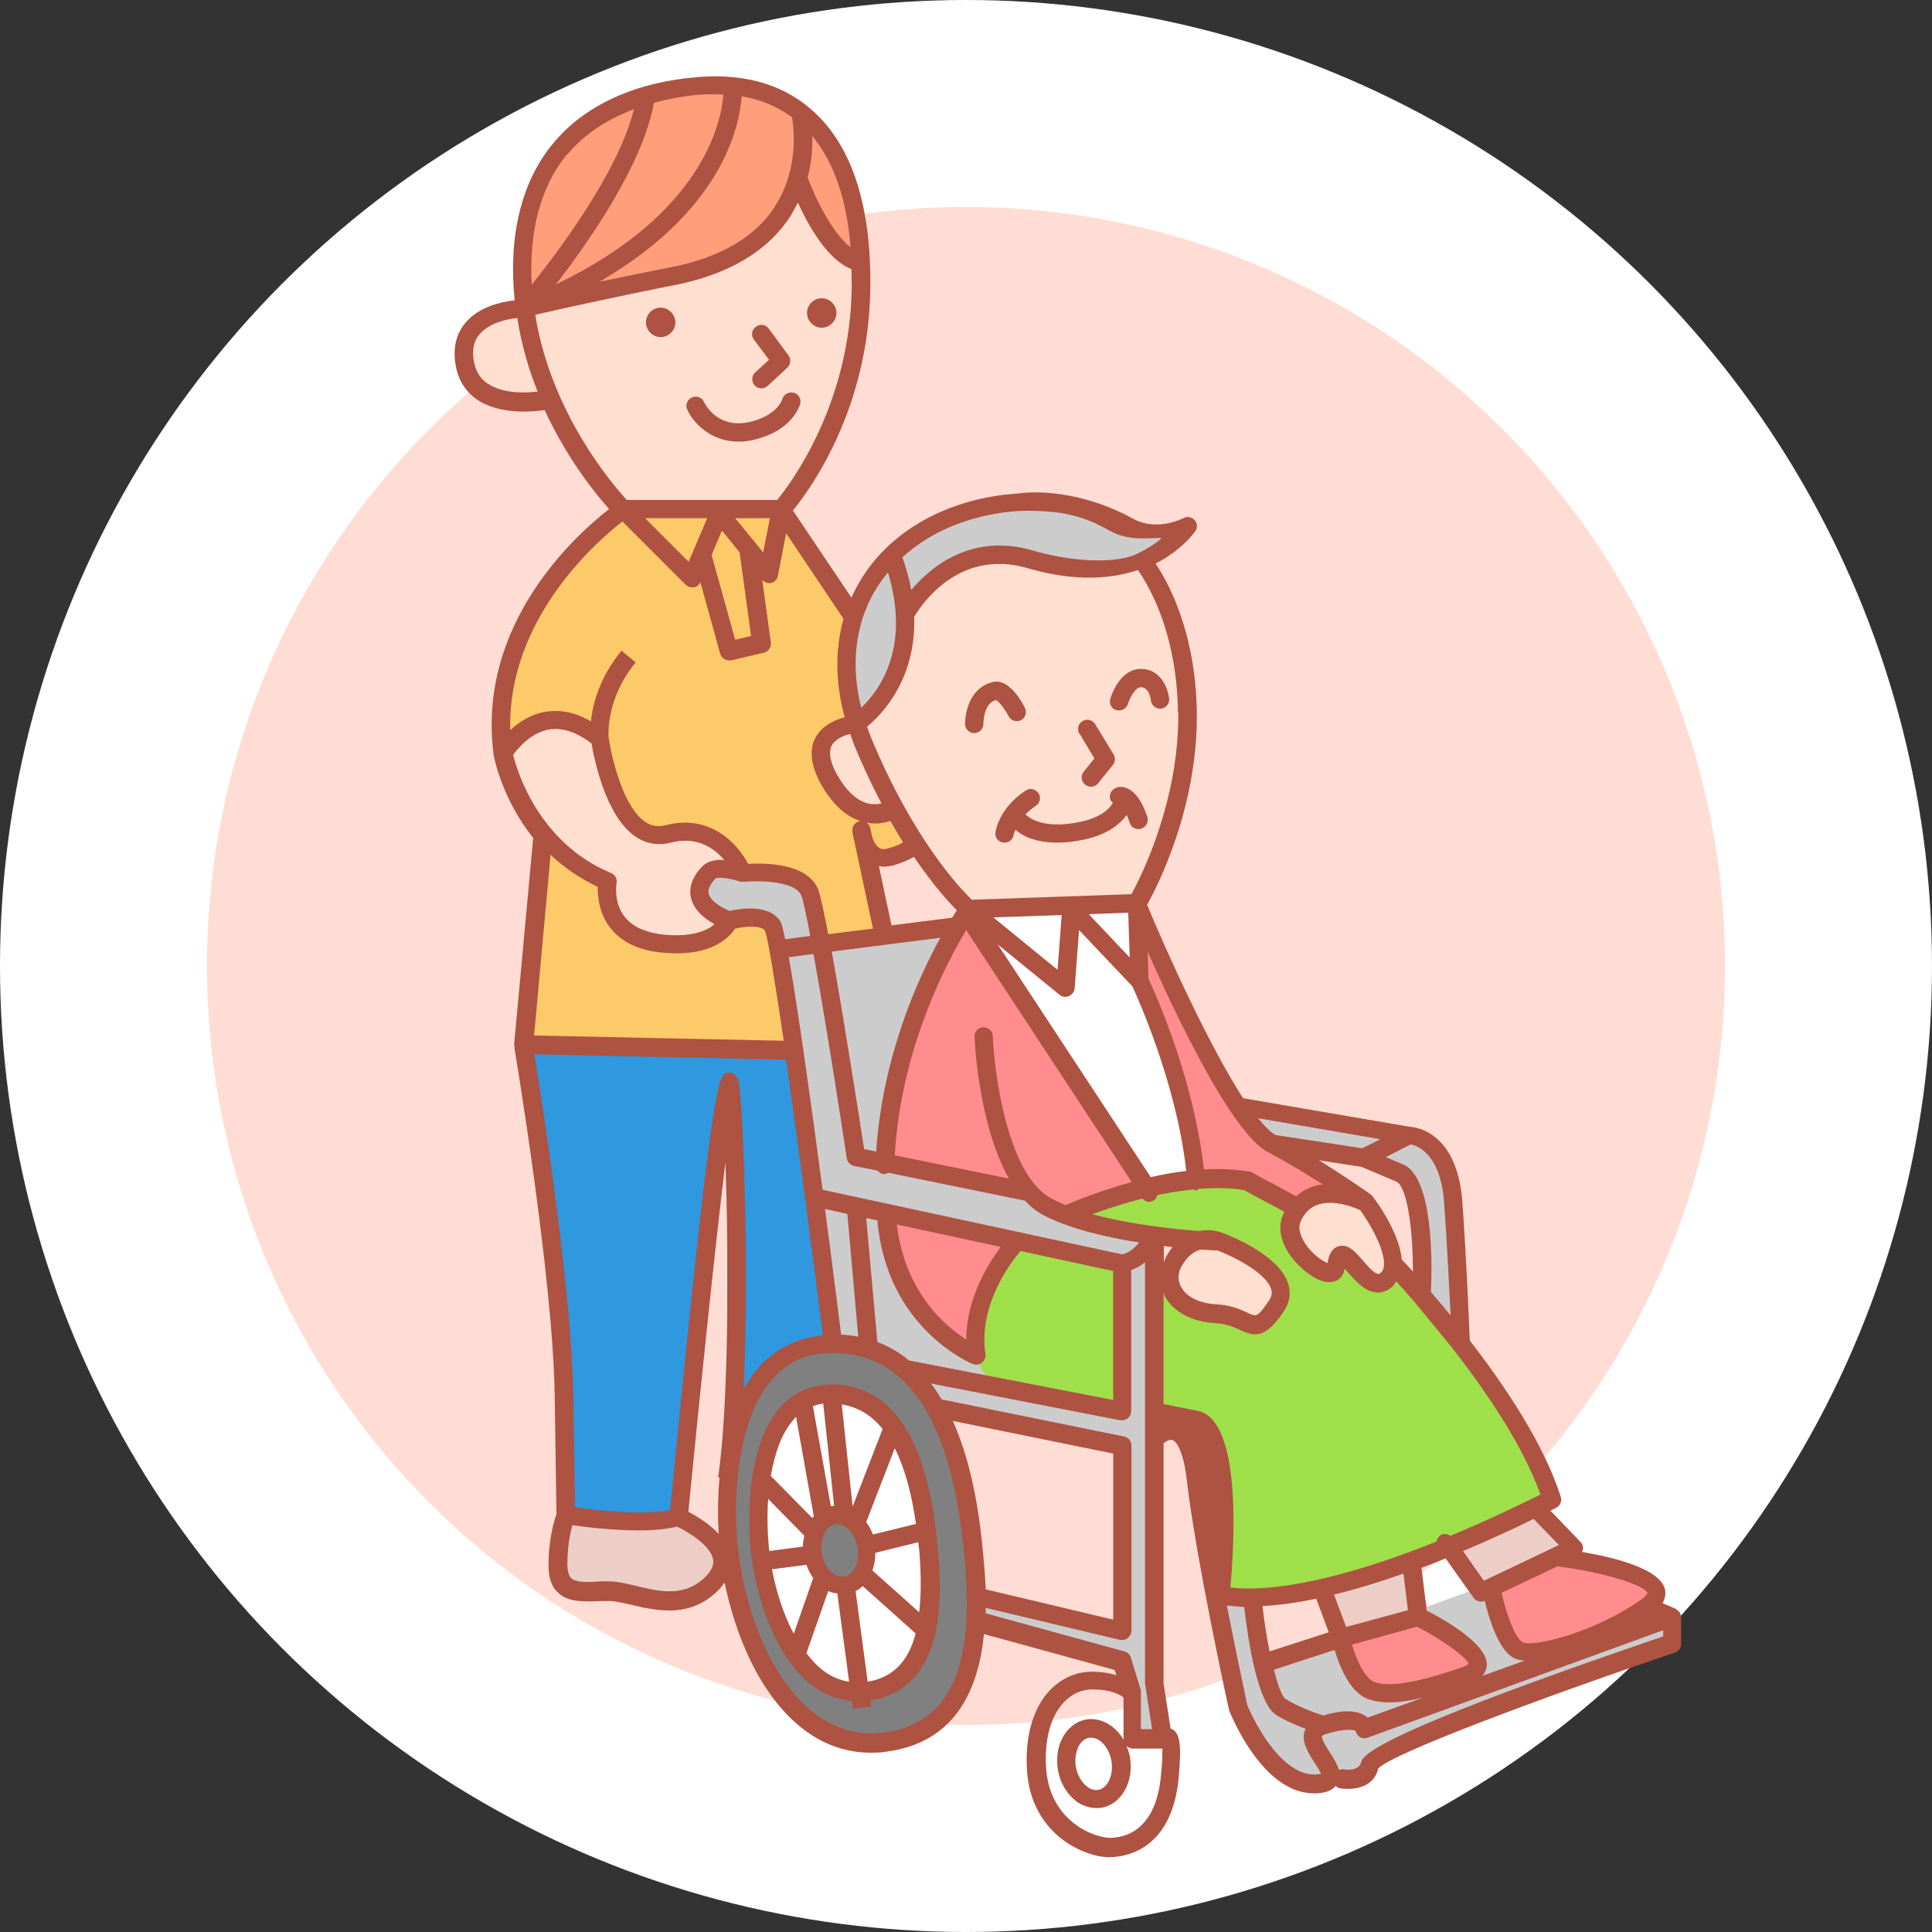 <?xml version="1.0" encoding="UTF-8"?><svg id="_レイヤー_2" xmlns="http://www.w3.org/2000/svg" viewBox="0 0 65.62 65.62"><rect x="0" y="0" width="65.62" height="65.62" fill="#333333" stroke="none"/><defs><style>.cls-1{fill:#eccec7;}.cls-2{fill:#ffdfcf;}.cls-3{fill:#fdca6a;}.cls-4{fill:#fff;}.cls-5{fill:#ffddd4;}.cls-6{fill:#ff9e7b;}.cls-7{fill:#ff8c8e;}.cls-8{fill:#9fdf4a;}.cls-9{fill:#ae5242;}.cls-10{fill:#ccc;}.cls-11{fill:gray;}.cls-12{fill:#2f98df;}</style></defs><g id="_レイヤー_1-2"><circle class="cls-4" cx="32.81" cy="32.81" r="32.81"/><circle class="cls-5" cx="32.81" cy="32.81" r="25.78"/><polygon class="cls-4" points="32.96 31.19 38.73 30.68 38.71 33.15 39.81 35.86 40.62 39.87 39.47 40.36 39.01 40.36 32.96 31.19"/><path class="cls-11" d="m33.02,51.8c-.95-3.77-2.01-6.2-5.01-6.2-2.22,0-3.35,2.89-3.35,6.78s2.76,6.73,4.98,6.73,4.73-1.96,3.38-7.32Z"/><path class="cls-4" d="m31.44,51.8c-.63-2.51-1.44-4.46-3.43-4.46-1.47,0-2.4,2.45-2.4,5.03s2.06,5.02,3.54,5.02,3.18-2.03,2.29-5.59Z"/><ellipse class="cls-11" cx="28.45" cy="52.66" rx=".84" ry="1.04"/><polygon class="cls-10" points="41.5 54.17 42.56 54.32 42.87 56.57 45.44 55.66 53.47 52.77 56.06 53.7 56.18 54.77 56.85 55.37 56.85 55.82 46.73 59.63 46.21 60.27 44.44 60.54 42.87 59.63 42.03 57.74 41.5 54.17"/><polygon class="cls-7" points="45.44 55.66 48.16 55 49.74 55.82 50.18 56.58 49.48 57.04 47.02 57.53 46.32 57.38 45.44 55.66"/><polygon class="cls-1" points="19.26 51.56 23.04 51.56 24.22 52.31 24.66 53.07 23.72 54.05 21.9 54.32 18.9 53.69 19.26 51.56"/><polygon class="cls-7" points="50.68 53.94 53.14 52.88 55.61 53.56 56.32 54.26 54.71 55.32 52.18 56.1 51.3 55.82 50.68 53.94"/><polygon class="cls-10" points="42.11 37.52 43.34 39.02 46.21 39.43 47.81 40.21 48.17 43.59 49.52 45.41 49.41 41.21 48.83 39.13 46.53 38.27 42.11 37.52"/><rect class="cls-1" x="45.12" y="53.52" width="3.23" height="1.7" transform="translate(-14.01 16.28) rotate(-17.23)"/><rect class="cls-1" x="49.69" y="51.69" width="3.23" height="1.7" transform="translate(-18.63 30.15) rotate(-27.93)"/><polygon class="cls-10" points="33.05 30.87 39.14 42.33 39.26 57.74 39.66 59.12 38.48 59.01 38.37 56.68 33.18 55.21 33.18 54.17 38.07 55.37 38.07 49.19 31.73 47.7 29.75 45.95 28.25 45.51 26.42 32.2 24.91 33.52 22.36 29.63 26.11 27.94 28.25 29.56 30.16 31.86 32.49 31.58 33.05 30.87"/><polygon class="cls-7" points="38.68 31.09 38.68 33.07 40.49 38.7 40.49 40.08 42.39 40.12 43.9 41.04 45.53 40.35 42.38 38.17 38.68 31.09"/><polygon class="cls-7" points="36.05 41.31 38.98 40.35 33.18 31.33 32.49 31.45 30.68 35.67 30.09 39.43 34.65 40.35 36.05 41.31"/><polygon class="cls-7" points="34.41 42.18 33.18 44.69 33.03 45.79 31.81 45.24 30.38 42.89 30.09 41.21 34.41 42.18"/><polygon class="cls-8" points="40.61 42.07 36.62 41.38 37.19 40.86 40.8 40.01 42.39 40.12 43.9 41.04 48.17 43.59 51.78 48.99 52.73 50.83 49.07 52.66 44 54.17 41.5 54.17 41.45 52.13 41.08 48.49 39.14 47.97 39.14 43.56 39.52 43.28 40.61 42.07"/><path class="cls-8" d="m33.18,45.95v-1.92l1.22-1.85,3.51.71.15,4.97-4.09-.7s-.79-.52-.79-1.21Z"/><polygon class="cls-12" points="23.04 51.56 19.26 51.56 18.91 43.59 17.9 35.5 27 35.81 28.25 45.51 26.6 46.15 24.7 49.19 24.7 37.81 23.04 51.56"/><polygon class="cls-3" points="27 35.81 17.9 35.5 18.47 28.39 20.63 29.93 20.91 31.29 22.95 32.2 24.42 31.72 25.22 31.15 26.27 31.32 27 35.81"/><polygon class="cls-3" points="20.4 25.06 18.9 24.45 17.05 25.51 17.16 22.72 18.94 19.16 21.21 17.36 26.53 17.61 28.93 20.73 29.07 24.47 28.02 25.22 28.19 26.71 29.45 27.59 30.57 27.59 31.16 28.75 30.1 29.11 29.54 29.11 29.94 31.72 27.94 32.02 27.1 29.83 25.11 29.41 19.84 29.17 20.4 25.06"/><polygon class="cls-2" points="30.57 27.59 28.98 27.59 27.81 25.58 28.38 24.76 29.37 24.34 29.75 20.79 32.16 18.35 37.35 18.19 39.23 19.45 40.27 23.27 40.1 26.74 38.7 30.58 33.05 30.87 30.57 27.59"/><polygon class="cls-10" points="29.07 24.47 30.21 23.54 30.9 20.58 32.32 19.45 33.39 18.88 37.43 19.34 39.53 18.88 40.02 17.91 38.7 18.03 35.99 16.99 32.41 17.36 30.44 18.77 28.93 21.1 29.07 24.47"/><polygon class="cls-2" points="42.49 44.95 40.38 44.38 39.83 43.68 40.27 42.18 41.4 42.18 43.35 43.24 43.49 44.29 42.49 44.95"/><polygon class="cls-2" points="45.28 43.2 43.94 42.33 43.8 41.6 44.54 40.65 46 40.65 47.25 42.18 47.25 43.09 46.87 43.57 45.75 42.88 45.28 43.2"/><polygon class="cls-2" points="24.58 31.62 23.66 32.2 21.35 31.62 20.49 29.97 18.12 28.11 17.05 25.51 18.12 24.57 19.22 24.57 20.4 25.06 21.8 28.27 23.09 28.39 24.06 28.39 25.41 29.33 24.58 29.52 23.88 29.93 23.93 30.87 25.01 31.3 24.58 31.62"/><polygon class="cls-2" points="26.53 17.61 28.42 14.48 29.25 11.14 29.25 8.88 28.27 8.31 26.96 6.56 23.01 6.73 17.59 10.26 16.14 11.04 15.69 12.35 16.52 13.57 18.23 13.52 19.03 14.16 21.21 17.36 26.53 17.61"/><polygon class="cls-6" points="17.59 10.26 22.95 9.39 25.07 8.62 26.96 6.56 27.41 6.83 28.92 8.88 29.25 8.88 29.06 6.65 28.04 4.54 26.17 3.19 22.44 2.89 19.03 4.98 17.9 7.24 17.59 10.26"/><g><path class="cls-9" d="m25.63,13.09c.06.07.15.1.23.1.08,0,.15-.03.21-.08l.67-.62c.12-.11.13-.29.04-.42l-.67-.91c-.1-.14-.3-.17-.44-.06-.14.1-.17.3-.06.44l.51.68-.47.43c-.13.12-.13.31-.02.44Z"/><path class="cls-9" d="m22.44,10.45c-.28,0-.5.23-.5.5s.23.5.5.5.5-.23.5-.5-.23-.5-.5-.5Z"/><path class="cls-9" d="m27.91,10.13c-.28,0-.5.23-.5.5s.23.5.5.5.5-.23.5-.5-.23-.5-.5-.5Z"/><path class="cls-9" d="m26.95,13.34c-.17-.04-.33.05-.38.22,0,.02-.17.53-1.05.76-1.13.28-1.56-.57-1.61-.67-.07-.16-.26-.22-.41-.15-.16.07-.23.26-.16.41.19.42.77,1.09,1.75,1.09.18,0,.38-.02.58-.08,1.27-.32,1.5-1.17,1.51-1.21.04-.16-.06-.33-.22-.37Z"/><path class="cls-9" d="m36.67,24.92l.5.84-.36.45c-.11.13-.09.33.05.44.06.05.13.07.2.07.09,0,.18-.04.24-.12l.5-.62c.08-.1.09-.24.02-.36l-.62-1.02c-.09-.15-.28-.2-.43-.11-.15.09-.2.28-.11.43Z"/><path class="cls-9" d="m34.26,24.33c.08.15.27.21.42.13.15-.08.21-.27.13-.42-.15-.3-.57-.98-1.06-.88-.77.16-.97.97-.97,1.43,0,.17.14.31.31.31h0c.17,0,.31-.14.31-.31,0,0,0-.72.43-.81.09.03.3.3.43.55Z"/><path class="cls-9" d="m37.92,24.12s.06.01.09.01c.13,0,.26-.09.3-.22.06-.2.25-.57.44-.57.29,0,.34.43.34.45.02.17.17.29.34.28.17-.02.3-.17.28-.34-.04-.35-.28-1.01-.96-1.01-.72,0-1.01.92-1.04,1.02-.05.17.05.34.21.38Z"/><path class="cls-9" d="m37.91,26.76c-.16.05-.25.23-.2.39.02.05.05.08.09.11-.07.14-.33.49-1.09.65-1.33.29-1.81-.19-1.83-.21-.02-.02-.04-.02-.06-.03.1-.1.21-.2.36-.3.14-.09.19-.29.09-.43s-.29-.19-.43-.09c-.92.6-1.03,1.4-1.03,1.43-.02.17.1.32.27.34.01,0,.03,0,.04,0,.15,0,.29-.11.31-.27,0,0,.02-.08.06-.17.16.15.59.44,1.42.44.27,0,.58-.03.94-.11.82-.18,1.22-.56,1.42-.83.03.07.07.16.1.27.04.13.17.21.3.21.03,0,.07,0,.1-.02.16-.05.25-.23.2-.39-.38-1.15-.94-1.04-1.04-1Z"/><path class="cls-9" d="m28.24,47.03h0c-.69,0-1.27.25-1.72.75-1.32,1.46-1.06,4.45-1.03,4.79.16,1.59.79,3.64,2.05,4.64.43.34.9.52,1.39.56l.04.27.62-.08-.03-.21c2.71-.42,2.4-3.87,2.29-5.18-.32-3.68-1.54-5.54-3.61-5.55Zm.43,6.51c-.34.06-.68-.3-.76-.78-.08-.48.13-.93.46-.99.02,0,.05,0,.07,0,.31,0,.61.34.69.79h0c.04.25,0,.5-.09.69-.05.1-.17.26-.36.3Zm-2.56-1.04c-.04-.42-.06-.99-.02-1.59l1.23,1.25c-.03.12-.05.24-.05.37l-1.14.15c0-.06-.02-.12-.02-.18Zm3.54-.38c-.06-.16-.14-.3-.23-.42l.97-2.51c.33.65.57,1.51.72,2.57l-1.47.36Zm-1.32-.97s-.05,0-.07,0c-.01,0-.03,0-.04.01l-.61-3.4c.11-.04.23-.07.35-.09l.37,3.47Zm-.94,2c.06.17.14.32.23.45l-.66,1.89c-.36-.67-.6-1.46-.74-2.19l1.16-.15Zm2.35-.41l1.45-.36c0,.08.02.16.03.24.07.84.07,1.55,0,2.14l-1.59-1.42c.07-.19.1-.39.1-.6Zm.24-4.21l-1.02,2.64-.37-3.47c.54.09,1.01.36,1.39.84Zm-3.01-.34s.05-.04.07-.06l.6,3.37s-.03.04-.05.06l-1.41-1.43c.13-.74.36-1.46.79-1.93Zm.95,8.52c-.2-.16-.37-.35-.53-.56l.74-2.11c.1.05.21.07.31.08l.4,3c-.32-.05-.63-.18-.92-.41Zm1.55.41l-.41-3.08c.09-.04.17-.1.24-.17l1.8,1.61c-.25.97-.79,1.5-1.63,1.64Z"/><path class="cls-9" d="m57.09,54.9c0-.07-.03-.12-.07-.17-.02-.02-.03-.03-.05-.04-.02-.02-.03-.04-.06-.05l-.44-.19c.1-.18.11-.35.08-.47-.17-.7-1.71-1.08-2.82-1.27.01-.02.03-.04.03-.07.02-.1-.01-.2-.08-.27l-1.02-1.06c.1-.05.18-.09.2-.1.13-.07.2-.23.15-.37-.56-1.77-1.88-3.75-3.09-5.31-.02-.5-.11-2.72-.25-4.7-.17-2.37-1.57-2.55-1.79-2.56l-5.66-.97c-1.18-1.83-2.62-5.02-3.26-6.57.35-.62,1.72-3.29,1.69-6.51-.02-1.96-.53-3.76-1.4-5.08.89-.45,1.31-1.05,1.35-1.1.08-.12.07-.28-.03-.38-.1-.1-.25-.13-.38-.06,0,0-.89.47-1.7.02-1.5-.83-3.03-.98-3.89-.86,0,0-.3.02-.46.04-2.19.26-4,1.34-4.95,2.97-.1.17-.19.35-.27.53l-1.99-2.96c.59-.72,2.59-3.46,2.63-7.58.03-2.73-.6-4.73-1.88-5.93-.98-.92-2.29-1.33-3.88-1.22-2.2.16-3.94.95-5.03,2.28-1.07,1.3-1.51,3.14-1.29,5.31-.44.05-1.2.21-1.66.75-.32.37-.44.85-.35,1.42.08.52.33.92.73,1.2.47.32,1.08.41,1.59.41.29,0,.53-.03.71-.05.77,1.67,1.74,2.86,2.19,3.36-1.05.81-4.53,3.87-3.92,8.37,0,0,0,0,0,.01h0c.02.09.29,1.48,1.34,2.79l-.65,7.03s.02.05.03.08h-.02c.01.08,1.32,7.87,1.37,11.86l.06,4c-.07.19-.27.83-.27,1.74,0,.41.1.72.32.92.35.34.88.31,1.49.29h.16c.23-.02.54.06.86.13.37.09.81.19,1.27.19.56,0,1.14-.16,1.67-.69.09-.09.15-.18.21-.26.37,1.8,1.19,3.8,2.61,4.93.71.57,1.51.85,2.36.85.16,0,.32,0,.49-.03,2.43-.3,3.17-2.19,3.35-4l4.44,1.22.06.18c-.22-.07-.5-.12-.84-.12-.54,0-1.04.23-1.43.64-.57.61-.84,1.57-.77,2.7.14,2.21,1.98,2.96,2.79,2.96.49,0,2.12-.19,2.36-2.67.11-1.17.05-1.59-.27-1.7l-.24-1.53v-8.16c.09-.07.21-.14.3-.11.06.02.35.17.49,1.36.29,2.56,1.41,7.73,1.44,7.83.05.12,1.12,2.81,2.87,2.81.02,0,.03,0,.05,0,.23,0,.53-.05.7-.25.03.02.06.06.1.07.09.02.19.03.31.03.41,0,.91-.15,1.03-.69.4-.48,5.49-2.39,10.08-3.94.13-.04.21-.16.21-.3v-.87s0-.01,0-.02Zm-12.13,3.37c-.21-.06-.81-.27-1.29-.56-.12-.07-.27-.46-.4-1l2.06-.67c.15.5.49,1.4,1.09,1.65.22.09.48.13.76.13.35,0,.74-.06,1.15-.16l-1.88.68s-.07-.06-.11-.08c-.3-.18-.77-.18-1.38,0Zm4.76-1.66c-1.1.38-2.45.77-3.06.51-.3-.13-.59-.74-.74-1.26l2.21-.61c.91.47,1.72,1.07,1.75,1.27,0,0-.03.04-.15.08Zm-2.05-3.15l.15,1.23-2.1.57-.41-1.1c.79-.19,1.58-.44,2.35-.71Zm-2.96.85l.42,1.13-2.01.65c-.09-.46-.18-.99-.24-1.54.58-.03,1.2-.12,1.83-.25Zm3.75.41l-.18-1.47c.28-.1.55-.21.82-.32l.95,1.34c.06.08.16.13.25.13.04,0,.09-.01.13-.03.14.6.46,1.64.96,1.93.1.06.24.09.4.1l-1.44.52c.1-.12.14-.24.15-.34.05-.7-1.31-1.5-2.03-1.87Zm7.49-.6s-.02.07-.18.19c-1.55,1.11-3.71,1.67-4.07,1.46-.24-.14-.53-.93-.7-1.67l1.92-.91s.03.02.04.02c1.5.19,2.93.63,3,.91Zm-3.01-1.64l-2.54,1.21-.71-1.01c.99-.41,1.83-.81,2.4-1.09l.86.89Zm-3.67-.31c-.1-.07-.24-.1-.35-.02-.07.05-.11.13-.13.21-2.25.9-5.05,1.77-7,1.56.15-1.66.36-5.71-1.11-6l-1.16-.23v-3.78s.03.09.05.13c.29.52.93.86,1.7.9.39.02.63.13.84.23.2.09.36.15.52.15.3,0,.58-.2.96-.76.21-.3.27-.64.16-.97-.32-.99-2.03-1.64-2.24-1.72-.19-.07-.47-.12-.78-.06-.85-.06-2.34-.22-3.63-.57.44-.16,1.03-.36,1.7-.53.06.06.14.11.22.11.06,0,.12-.02.17-.05.06-.04.1-.11.12-.18.39-.08.81-.15,1.22-.19.03,0,.05.03.07.03,0,0,.02,0,.03,0,.04,0,.06-.03.09-.05.52-.04,1.04-.04,1.53.04l1.38.74s-.04.06-.05.09c-.21.49-.06,1.08.43,1.62.28.31.86.8,1.32.65.19-.06.31-.22.34-.43,0,0,0,0,0,0,.04.04.07.08.11.12.27.31.58.66.98.69.01,0,.03,0,.04,0,.13,0,.31-.04.49-.2.06-.05.09-.12.13-.18.17.18.38.42.63.71l1.25,1.52c1.15,1.47,2.43,3.34,3.02,5.01-.48.24-1.63.81-3.07,1.41Zm-18.38-5.95c-.33-.28-.7-.49-1.09-.64l-.38-4.21.38.08c.31,3.63,3.12,4.83,3.24,4.88.04.02.08.02.12.02.07,0,.14-.02.19-.07.09-.07.13-.18.12-.29-.25-1.64.84-3.09,1.19-3.5l3.15.68v4.38l-6.92-1.34Zm-2.32-.89c-.13-1.01-.32-2.55-.55-4.27l.76.17.37,4.17c-.19-.04-.39-.06-.59-.07Zm1.89-3.74l3.53.76c-.44.59-1.17,1.76-1.17,3.15-.74-.47-2.09-1.64-2.36-3.91Zm7.68,1.02l-10.2-2.2c-.39-2.93-.84-6.17-1.15-7.9l.84-.11c.39,2.14.9,5.41,1.13,6.94.02.13.12.23.25.26l.8.16c.05.07.13.12.22.12.05,0,.09-.03.13-.05l4.65.95c.18.19.37.35.59.47.89.48,2.15.77,3.29.95-.14.18-.33.35-.56.4Zm-18.05-17.37c.09.54.48,2.49,1.5,3.18.36.24.76.31,1.19.2.9-.23,1.48.19,1.82.59-.28-.02-.55.03-.73.2-.44.45-.46.84-.4,1.09.1.43.5.73.8.89-.23.2-.72.44-1.67.36-.65-.06-1.12-.27-1.39-.62-.38-.49-.27-1.13-.27-1.14.03-.14-.05-.29-.19-.34-2.45-1.02-3.19-3.46-3.32-4.01.15-.21.58-.74,1.2-.86.46-.08.95.08,1.46.47Zm5.18,4.71h0c.56-.05,1.77-.02,1.95.48.07.18.17.67.3,1.36l-.85.11c-.07-.32-.12-.54-.16-.6-.39-.61-1.38-.44-1.73-.36-.22-.09-.64-.31-.71-.59-.03-.15.05-.32.23-.51.09-.06.5-.01.83.1.04.02.09.01.13,0Zm-4.97.17c0,.32.04.88.41,1.37.38.51,1,.8,1.84.87.15.01.29.02.43.02,1.28,0,1.8-.56,1.99-.84.39-.09.9-.11,1.01.07.1.23.34,1.72.64,3.74l-8.48-.18.56-6.14c.43.41.96.79,1.6,1.09Zm9.55-.7c.15.03.32.02.54-.04.28-.09.49-.18.65-.28.65.96,1.19,1.55,1.46,1.82-.04.07-.1.15-.16.25l-2.06.26-.43-2.02Zm9.24,10.57l-5.2-7.91,2.1,1.71c.09.07.21.09.32.04.11-.05.18-.15.19-.26l.15-1.98,1.81,1.91c.18.39,1.5,3.3,1.83,6.27-.41.05-.81.12-1.19.21Zm-3.39.71c-1.48-.8-1.93-4.25-1.98-5.51,0-.17-.15-.3-.32-.3-.17,0-.31.15-.3.32,0,.15.14,3.01,1.17,4.82l-3.88-.79c.21-3.62,1.76-6.55,2.44-7.67,0,.02,0,.04.01.06l5.6,8.52c-1.08.29-1.94.65-2.24.78-.18-.07-.35-.15-.5-.23Zm2.62-9.7l.05,1.52-1.39-1.47,1.34-.05Zm-2.4,1.94l-2.18-1.78,2.32-.08-.14,1.86Zm-3.98-1.09c-.79,1.43-1.97,4.07-2.18,7.26l-.41-.08c-.14-.91-.68-4.38-1.1-6.71l3.69-.47Zm7.89,10.5c-.08.1-.16.21-.23.35-.03.06-.05.11-.07.17v-.55c.1.01.21.03.3.04Zm.31.65c.19-.35.43-.5.64-.56.28.02.48.03.57.03.46.17,1.63.73,1.82,1.3.05.14.02.28-.08.42-.38.55-.41.54-.71.4-.23-.11-.56-.26-1.07-.29-.56-.03-1-.24-1.19-.58-.13-.22-.12-.48.02-.73Zm6.1-3.37c.1.04.37.16,1.18.5.37.16.57,1.59.57,3.06-.17-.19-.3-.33-.38-.41-.07-.85-.77-1.86-.97-2.12,0-.01-.02-.03-.03-.04-.01-.01-.03-.03-.04-.04-.08-.06-.83-.59-1.77-1.17l1.44.22Zm-.05,1.46c.51.7,1.06,1.82.71,2.14-.05.04-.07.04-.08.04-.14,0-.4-.3-.55-.48-.22-.25-.42-.48-.68-.48-.04,0-.08,0-.13.02-.26.08-.34.37-.37.57-.18-.07-.52-.3-.75-.65-.11-.17-.28-.48-.17-.75.13-.3.32-.49.58-.58.54-.19,1.23.08,1.44.18Zm2.86-.24c.1,1.38.17,2.88.22,3.83-.24-.29-.46-.56-.67-.8.05-1.06.07-3.9-.94-4.33-.25-.1-.44-.18-.59-.25l.84-.43c.23.04,1.02.32,1.14,1.98Zm-2.18-2.15l-.6.3-2.95-.45c-.17-.1-.37-.3-.59-.57l4.14.71Zm-3.81.43c.66.34,1.32.75,1.87,1.1-.13.01-.26.04-.39.09-.2.07-.37.18-.52.31l-1.5-.81s-.06-.03-.1-.03c-.5-.08-1.01-.1-1.53-.07-.34-3.08-1.66-6.01-1.88-6.47l-.03-.93c1,2.26,2.87,6.17,4.08,6.81Zm-3.04-14.93c.03,2.99-1.25,5.55-1.59,6.17l-5.42.19c-.39-.37-2-2.06-3.43-5.52-.05-.12-.09-.24-.13-.36.49-.4,1.67-1.6,1.6-3.73.2-.34,1.48-2.35,3.86-1.65,1.62.47,2.85.36,3.74.06.84,1.23,1.34,2.95,1.36,4.85Zm-11.02,1.08c.31.75.63,1.42.94,2.01-.13.03-.28.04-.46,0-.38-.1-.73-.42-1.04-.96-.17-.3-.34-.72-.19-1.01.12-.22.4-.34.63-.39.04.12.08.23.12.35Zm5.21-7.89c.24-.03.47-.04.7-.04,1.14,0,1.88.16,2.77.67.66.38,1.41.24,1.74.25.13,0-.64.52-1.03.63-.94.28-2.35.08-3.3-.2-2.08-.61-3.47.54-4.14,1.34-.06-.35-.16-.72-.3-1.11.9-.83,2.14-1.37,3.56-1.54Zm-4.05,2.05c.78,2.59-.31,4.03-.91,4.6-.36-1.44-.21-2.83.47-3.98.13-.22.28-.42.44-.62Zm-4.65,2.16l-.54.13-.8-2.88.35-.83.6.74.39,2.84Zm-2.12-2.52l-1.48-1.48h2.11l-.63,1.48Zm1.59-1.48h1.17l-.23,1.16-.95-1.16Zm1.41-.62h-5.1c-.46-.49-2.58-2.95-3.11-6.29.75-.17,2.81-.63,4.7-1,1.85-.36,3.19-1.15,3.96-2.34.1-.16.18-.32.26-.47.36.79,1.01,1.95,1.82,2.26,0,.19.01.39.01.59-.05,4.02-2.09,6.71-2.54,7.26Zm-.07-9.96c-.68,1.04-1.88,1.74-3.55,2.06-.81.16-1.65.33-2.41.49,4.17-2.42,4.76-5.27,4.83-6.3.65.11,1.22.35,1.71.71.04.23.28,1.7-.58,3.03Zm2.57,1.38c-.58-.44-1.16-1.57-1.46-2.37.14-.53.17-1.02.16-1.41.73.88,1.17,2.15,1.3,3.78Zm-5.04-5.19c.25-.02.48,0,.72,0-.07.93-.69,4.05-5.69,6.45,1.11-1.43,2.97-4.1,3.33-6.17.51-.13,1.05-.24,1.64-.28Zm-4.59,2.05c.57-.7,1.35-1.2,2.27-1.55-.51,2.09-2.54,4.8-3.47,5.96-.1-1.81.3-3.33,1.19-4.42Zm-2.7,7.77c-.26-.18-.41-.43-.47-.78-.06-.38,0-.68.21-.91.32-.37.9-.5,1.27-.54.14.91.39,1.75.69,2.5-.45.05-1.2.07-1.69-.27Zm4.58,4.68l2.15,2.15c.07.07.18.1.28.09.1-.02.17-.08.22-.17l.67,2.42c.04.14.16.23.3.23.02,0,.05,0,.07,0l1.11-.26c.16-.04.26-.19.24-.35l-.29-2.12c.08.08.19.12.3.1.12-.03.21-.12.23-.24l.28-1.45,1.95,2.91c-.29,1.04-.28,2.18.04,3.34-.32.09-.76.27-.99.69-.23.43-.16.97.2,1.61.4.7.88,1.12,1.44,1.26.13.03.26.05.38.05.21,0,.38-.04.52-.09.15.26.29.5.43.73-.07.05-.21.12-.49.2-.19.06-.28.02-.33-.02-.11-.08-.19-.23-.23-.38l-.06-.28c-.03-.16-.2-.27-.35-.24-.16.03-.28.17-.26.34,0,.03.02.17.07.35l.63,2.96-1.52.19c-.14-.73-.26-1.29-.33-1.49-.34-.93-1.81-.93-2.39-.9-.38-.72-1.31-1.7-2.81-1.31-.25.06-.47.03-.68-.11-.77-.52-1.16-2.25-1.25-2.88,0-.04-.11-1.29.92-2.54l-.48-.4c-.75.91-.98,1.82-1.04,2.4-.53-.31-1.06-.41-1.57-.32-.5.09-.89.36-1.17.62-.1-3.79,2.97-6.44,3.8-7.08Zm-2.98,18.1l8.54.18c.4,2.81.88,6.46,1.25,9.37-.85.08-1.58.42-2.15,1.05-.21.23-.39.49-.54.77.18-4.17-.02-9.74-.18-10.47-.03-.15-.18-.3-.34-.28-.35.02-.53.03-1.98,14.86-.99.19-2.6,0-3.23-.1l-.06-3.8c-.05-3.53-1.06-9.97-1.32-11.58Zm5.82,17.73c-.72.72-1.55.52-2.35.33-.37-.09-.71-.17-1.03-.16h-.17c-.45.03-.87.05-1.03-.11-.08-.08-.13-.24-.13-.47,0-.6.1-1.07.17-1.33.45.07,1.38.18,2.28.18.47,0,.91-.04,1.28-.13.35.17,1.13.63,1.22,1.11.01.07.05.28-.24.57Zm-.6-2.19c.37-3.8.89-8.85,1.26-11.88.11,3.15.12,8.24-.25,10.71h.05c-.07.78-.06,1.47-.03,1.92-.33-.36-.77-.62-1.03-.75Zm6.63,7.5c-.87.11-1.67-.13-2.39-.69-1.57-1.24-2.35-3.71-2.56-5.61-.16-1.45-.09-4.3,1.19-5.73.52-.58,1.2-.87,2.02-.87h0c2.53,0,4.04,2.27,4.47,6.75.26,2.68.18,5.79-2.75,6.15Zm3.47-4.88v.02c-.02-.53-.07-1-.1-1.35-.17-1.79-.51-3.25-1.02-4.38l5.45,1.11v5.64l-4.34-1.03Zm0,.86c0-.07,0-.15,0-.22l4.57,1.09s.05,0,.07,0c.07,0,.14-.02.19-.07.07-.06.12-.15.12-.24v-6.29c0-.15-.1-.28-.25-.31l-6.2-1.26c-.11-.19-.23-.37-.36-.54l6.43,1.25s.04,0,.06,0c.07,0,.14-.02.2-.07.07-.06.11-.15.11-.24v-4.79c.17-.07.34-.15.47-.27v5.97s0,0,0,0v8.33s.24,1.56.24,1.56h-.38v-1.26s0-.06-.01-.09l-.33-1.08c-.03-.1-.11-.18-.22-.21l-4.73-1.3Zm5.95,5.49c-.18,1.9-1.27,2.1-1.73,2.1-.54,0-2.05-.56-2.17-2.37-.06-.96.15-1.75.6-2.23.27-.29.61-.44.98-.44.6,0,.92.17,1.05.27v1.43s.01.02.02.04c-.28-.5-.78-.8-1.28-.72-.34.06-.63.28-.81.62-.17.31-.22.7-.16,1.09.07.39.25.73.51.97.23.22.52.33.8.33.06,0,.11,0,.17-.01.67-.11,1.11-.88.97-1.71-.02-.14-.07-.27-.12-.39.06.05.13.09.21.09h1.01c0,.17,0,.45-.05.93Zm-2.13.47c-.2.04-.36-.09-.44-.16-.16-.15-.27-.37-.32-.62-.04-.25,0-.5.09-.69.05-.1.17-.26.36-.3.02,0,.05,0,.07,0,.31,0,.61.34.69.79.08.48-.13.93-.46.99Zm3.05-12.29l.22.04c.52.1.74,1.83.7,3.81-.14-.8-.26-1.57-.33-2.17-.1-.84-.29-1.39-.59-1.68Zm4.31,11.77s-.02,0-.03,0c-1.1,0-2.02-1.74-2.27-2.37,0-.03-.34-1.57-.69-3.37.19.02.38.04.59.05.13,1.15.46,3.3,1.1,3.68.33.2.7.35.99.46,0,.02-.03.03-.03.05-.14.38.12.77.34,1.12.07.1.17.27.21.36-.04,0-.11.02-.21.02Zm1.58-.44c-.08.36-.58.27-.63.26-.05,0-.09.01-.13.03-.06-.19-.17-.39-.3-.58-.09-.14-.31-.48-.28-.57,0,0,.02-.04.16-.08.71-.22.96-.11.98-.11.02.09.07.17.15.22.08.05.18.05.26.02l10.04-3.65v.21c-6.67,2.27-10.12,3.7-10.25,4.25Z"/></g><polygon class="cls-9" points="39.83 48.26 40.59 49.85 41.26 53.58 41.61 51.17 41.08 48.49 39.83 47.86 39.83 48.26"/></g></svg>